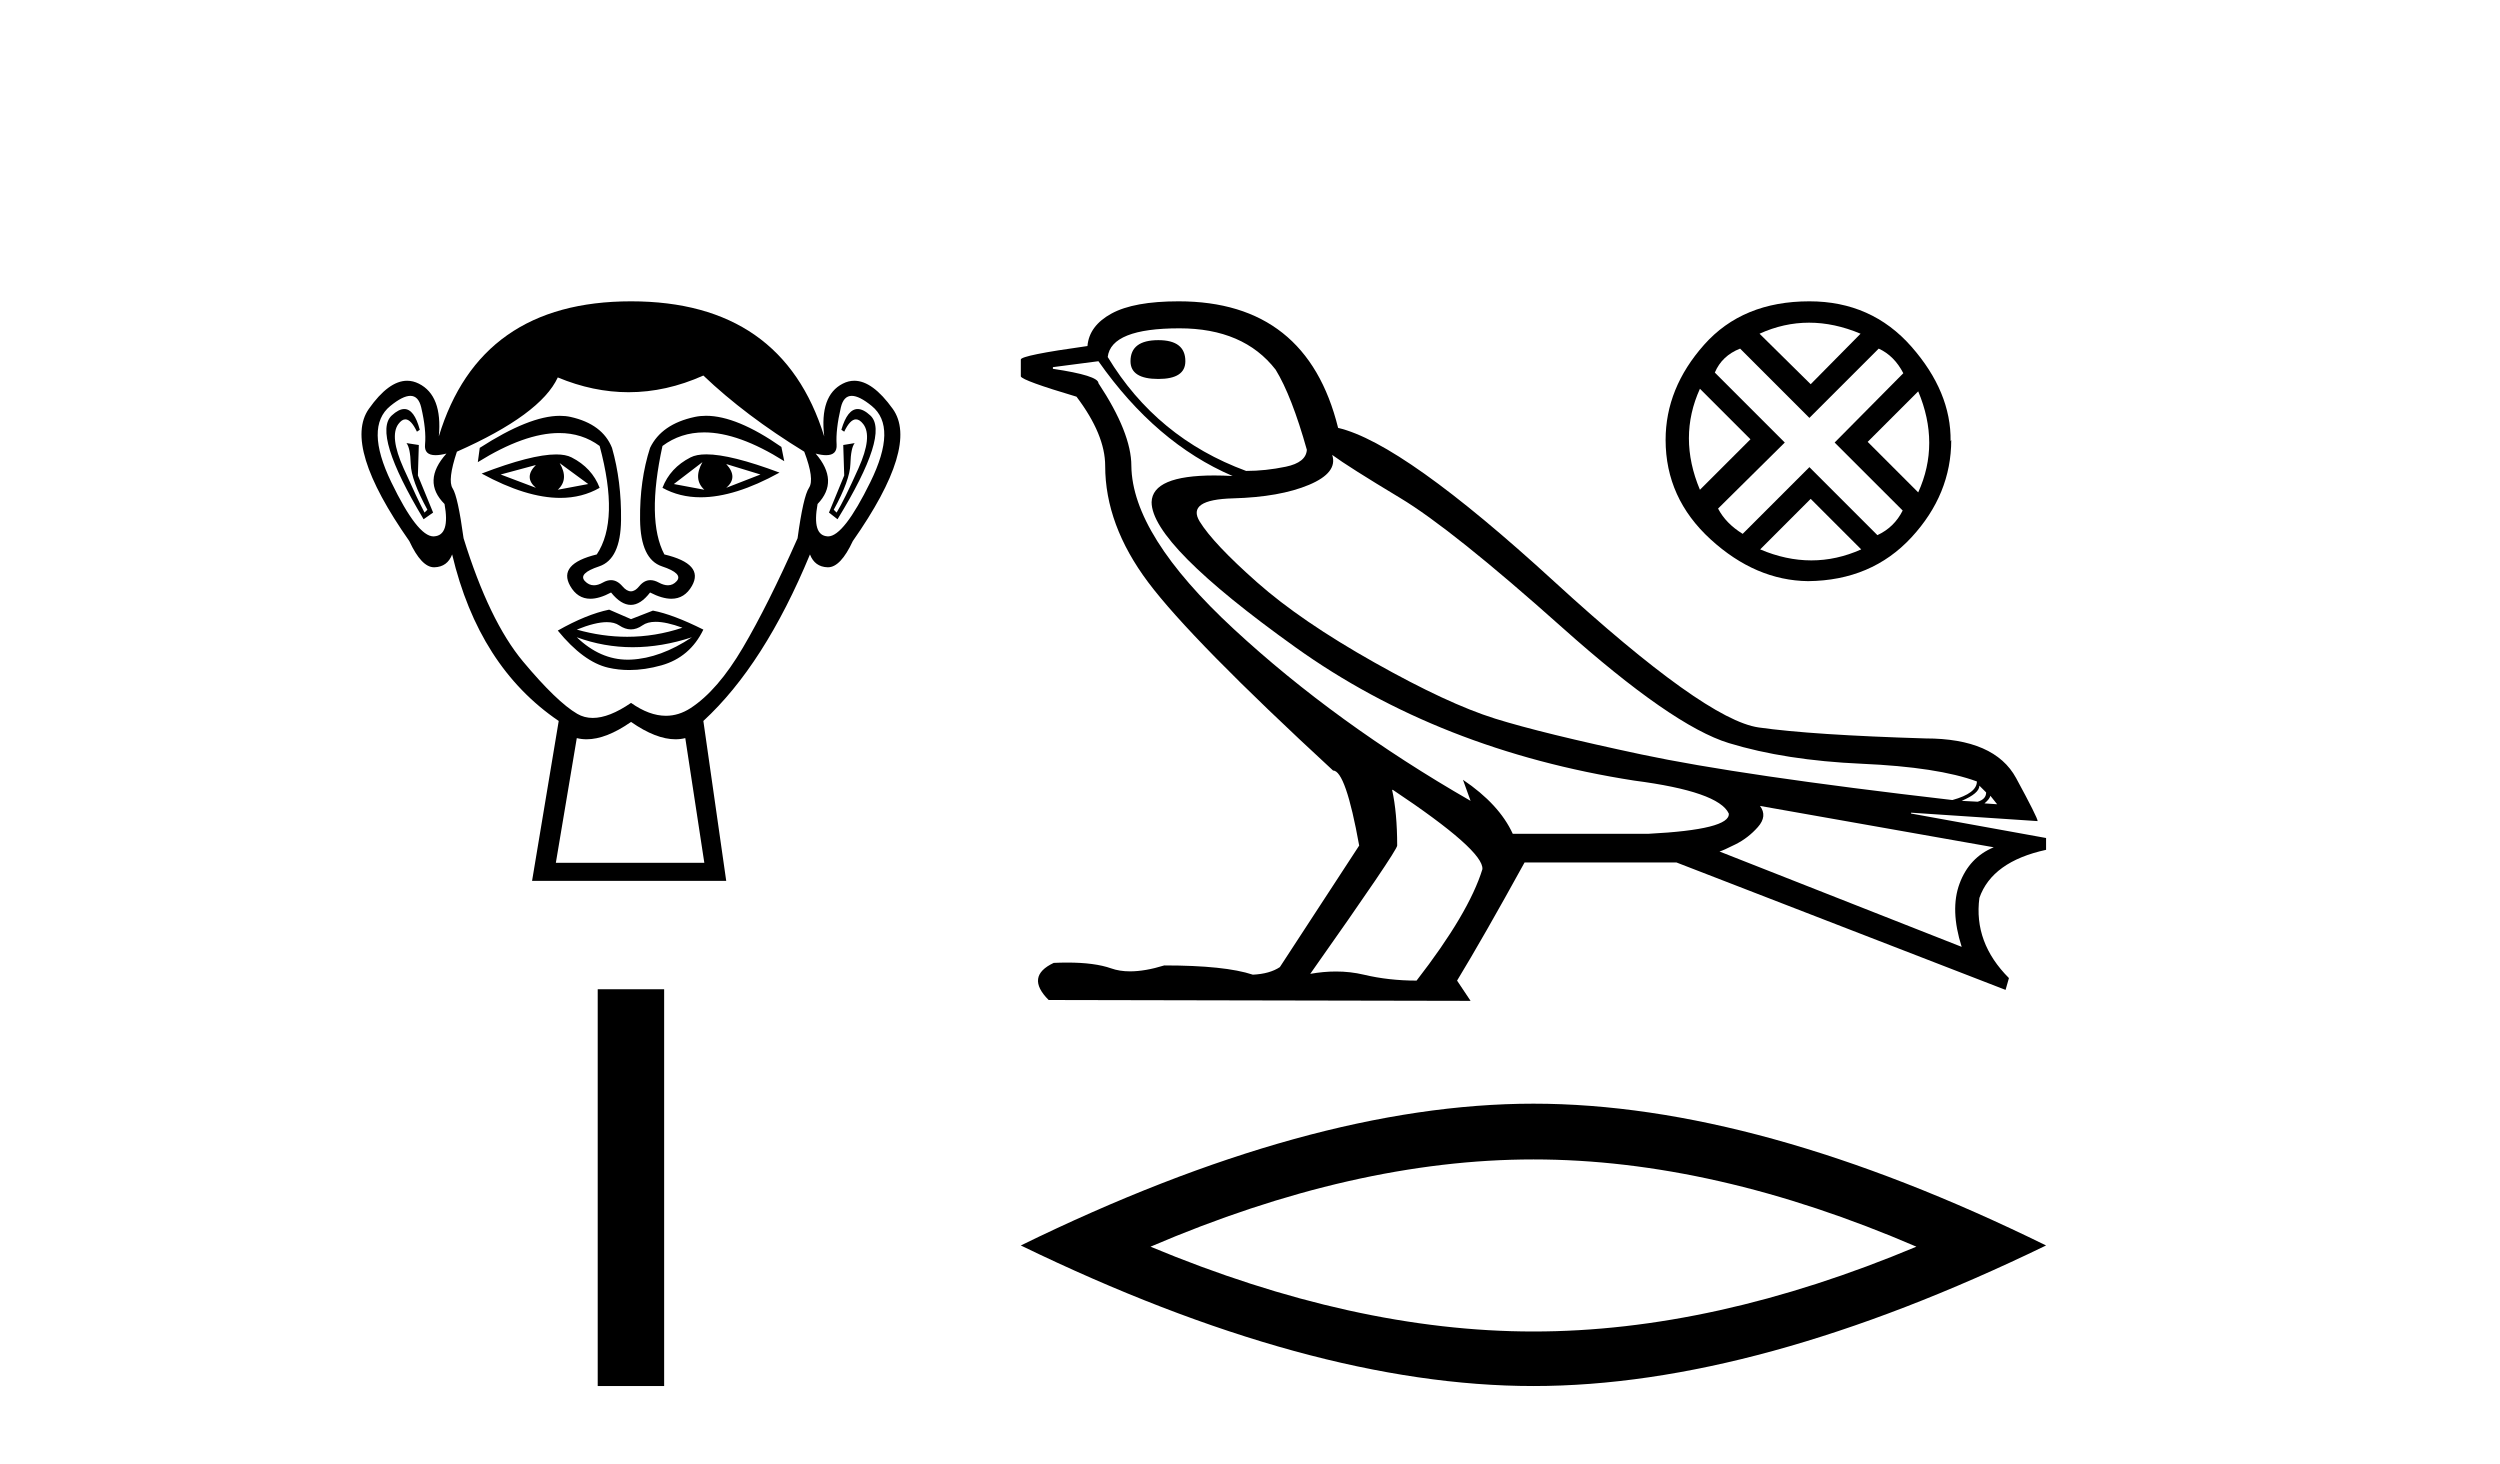 <?xml version='1.0' encoding='UTF-8' standalone='yes'?><svg xmlns='http://www.w3.org/2000/svg' xmlns:xlink='http://www.w3.org/1999/xlink' width='70.0' height='41.0' ><path d='M 15.005 13.02 Q 14.658 13.366 15.005 13.659 L 14.019 13.286 L 15.005 13.02 ZM 20.334 12.993 L 21.293 13.286 L 20.334 13.659 Q 20.68 13.366 20.334 12.993 ZM 15.671 12.967 L 16.47 13.553 L 15.618 13.713 Q 15.937 13.419 15.671 12.967 ZM 19.668 12.94 L 19.668 12.94 Q 19.401 13.419 19.721 13.713 L 18.868 13.553 L 19.668 12.94 ZM 19.779 12.722 Q 19.5 12.722 19.335 12.807 Q 18.762 13.1 18.549 13.659 Q 19.027 13.924 19.619 13.924 Q 20.575 13.924 21.826 13.233 Q 20.463 12.722 19.779 12.722 ZM 15.572 12.724 Q 14.882 12.724 13.486 13.26 Q 14.735 13.941 15.687 13.941 Q 16.3 13.941 16.79 13.659 Q 16.577 13.1 16.004 12.807 Q 15.842 12.724 15.572 12.724 ZM 11.32 11.453 Q 11.164 11.453 10.968 11.634 Q 10.422 12.141 11.861 14.539 L 12.127 14.352 L 11.701 13.313 L 11.727 12.46 L 11.381 12.407 L 11.381 12.407 Q 11.488 12.54 11.501 12.993 Q 11.514 13.446 11.967 14.272 L 11.887 14.352 Q 11.701 14.006 11.301 13.113 Q 10.901 12.22 11.154 11.874 Q 11.251 11.742 11.35 11.742 Q 11.509 11.742 11.674 12.087 L 11.754 12.034 Q 11.6 11.453 11.32 11.453 ZM 24.015 11.453 Q 23.729 11.453 23.558 12.034 L 23.638 12.087 Q 23.802 11.742 23.967 11.742 Q 24.069 11.742 24.171 11.874 Q 24.437 12.22 24.037 13.113 Q 23.638 14.006 23.425 14.352 L 23.345 14.272 Q 23.798 13.446 23.811 12.993 Q 23.824 12.54 23.931 12.407 L 23.931 12.407 L 23.611 12.46 L 23.638 13.313 L 23.211 14.352 L 23.451 14.539 Q 24.917 12.141 24.37 11.634 Q 24.175 11.453 24.015 11.453 ZM 11.49 11.084 Q 11.718 11.084 11.794 11.408 Q 11.94 12.034 11.901 12.447 Q 11.872 12.745 12.196 12.745 Q 12.322 12.745 12.5 12.7 L 12.5 12.7 Q 11.807 13.473 12.447 14.112 Q 12.607 14.992 12.154 15.018 Q 12.146 15.019 12.138 15.019 Q 11.688 15.019 10.955 13.499 Q 10.209 11.954 10.928 11.368 Q 11.276 11.084 11.49 11.084 ZM 23.849 11.084 Q 24.063 11.084 24.41 11.368 Q 25.13 11.954 24.37 13.499 Q 23.624 15.019 23.186 15.019 Q 23.179 15.019 23.171 15.018 Q 22.732 14.992 22.892 14.112 Q 23.505 13.473 22.838 12.7 L 22.838 12.7 Q 23.009 12.745 23.131 12.745 Q 23.444 12.745 23.425 12.447 Q 23.398 12.034 23.544 11.408 Q 23.62 11.084 23.849 11.084 ZM 19.77 11.642 Q 19.605 11.642 19.454 11.674 Q 18.522 11.874 18.202 12.54 Q 17.909 13.446 17.922 14.552 Q 17.936 15.658 18.535 15.858 Q 19.135 16.057 18.948 16.271 Q 18.845 16.388 18.702 16.388 Q 18.585 16.388 18.442 16.31 Q 18.32 16.244 18.211 16.244 Q 18.036 16.244 17.896 16.417 Q 17.782 16.557 17.666 16.557 Q 17.549 16.557 17.429 16.417 Q 17.281 16.244 17.108 16.244 Q 17 16.244 16.883 16.31 Q 16.746 16.388 16.63 16.388 Q 16.487 16.388 16.377 16.271 Q 16.177 16.057 16.777 15.858 Q 17.376 15.658 17.389 14.565 Q 17.403 13.473 17.136 12.54 Q 16.87 11.874 15.977 11.674 Q 15.836 11.643 15.676 11.643 Q 14.824 11.643 13.433 12.54 L 13.379 12.94 Q 14.69 12.125 15.656 12.125 Q 16.3 12.125 16.79 12.487 Q 17.349 14.565 16.71 15.524 Q 15.618 15.791 15.964 16.404 Q 16.168 16.765 16.53 16.765 Q 16.782 16.765 17.11 16.59 Q 17.389 16.937 17.663 16.937 Q 17.936 16.937 18.202 16.59 Q 18.541 16.765 18.799 16.765 Q 19.17 16.765 19.375 16.404 Q 19.721 15.791 18.602 15.524 Q 18.096 14.565 18.549 12.487 Q 19.058 12.107 19.718 12.107 Q 20.679 12.107 21.959 12.913 L 21.879 12.514 Q 20.628 11.642 19.77 11.642 ZM 18.359 17.411 Q 18.657 17.411 19.108 17.576 Q 18.346 17.83 17.562 17.83 Q 16.865 17.83 16.15 17.629 Q 16.666 17.42 16.992 17.42 Q 17.204 17.42 17.336 17.51 Q 17.503 17.623 17.666 17.623 Q 17.829 17.623 17.989 17.51 Q 18.128 17.411 18.359 17.411 ZM 16.15 17.843 Q 16.91 18.122 17.716 18.122 Q 18.522 18.122 19.375 17.843 L 19.375 17.843 Q 18.495 18.429 17.669 18.469 Q 17.622 18.471 17.576 18.471 Q 16.804 18.471 16.15 17.843 ZM 17.056 17.07 Q 16.417 17.203 15.618 17.656 Q 16.337 18.535 17.03 18.695 Q 17.316 18.761 17.621 18.761 Q 18.053 18.761 18.522 18.629 Q 19.321 18.402 19.694 17.629 Q 18.842 17.203 18.282 17.097 L 17.669 17.336 L 17.056 17.07 ZM 19.694 10.515 Q 20.867 11.634 22.519 12.647 Q 22.812 13.419 22.652 13.659 Q 22.492 13.899 22.332 15.071 Q 21.506 16.937 20.8 18.136 Q 20.094 19.335 19.335 19.828 Q 19.004 20.042 18.646 20.042 Q 18.181 20.042 17.669 19.681 Q 17.056 20.102 16.598 20.102 Q 16.36 20.102 16.164 19.988 Q 15.591 19.654 14.645 18.522 Q 13.699 17.39 12.98 15.071 Q 12.82 13.899 12.673 13.673 Q 12.527 13.446 12.793 12.647 Q 15.138 11.608 15.618 10.568 Q 16.612 10.982 17.601 10.982 Q 18.651 10.982 19.694 10.515 ZM 17.669 20.214 Q 18.367 20.7 18.913 20.7 Q 19.056 20.7 19.188 20.667 L 19.721 24.158 L 15.564 24.158 L 16.15 20.667 Q 16.283 20.7 16.425 20.7 Q 16.972 20.7 17.669 20.214 ZM 17.669 8.437 Q 13.433 8.437 12.287 12.22 Q 12.393 11.075 11.727 10.742 Q 11.566 10.661 11.4 10.661 Q 10.883 10.661 10.328 11.448 Q 9.596 12.487 11.461 15.151 Q 11.801 15.884 12.154 15.884 Q 12.161 15.884 12.167 15.884 Q 12.527 15.871 12.66 15.524 Q 13.406 18.669 15.644 20.187 L 14.898 24.664 L 20.334 24.664 L 19.694 20.187 Q 21.4 18.615 22.679 15.524 Q 22.812 15.871 23.171 15.884 Q 23.178 15.884 23.184 15.884 Q 23.537 15.884 23.878 15.151 Q 25.743 12.487 24.997 11.448 Q 24.432 10.661 23.92 10.661 Q 23.756 10.661 23.598 10.742 Q 22.945 11.075 23.078 12.22 Q 21.906 8.437 17.669 8.437 Z' style='fill:#000000;stroke:none' /><path d='M 16.736 27.699 L 16.736 38.809 L 18.596 38.809 L 18.596 27.699 Z' style='fill:#000000;stroke:none' /><path d='M 32.434 9.524 Q 31.654 9.524 31.654 10.114 Q 31.654 10.611 32.434 10.611 Q 33.19 10.611 33.19 10.114 Q 33.19 9.524 32.434 9.524 ZM 33.025 9.193 Q 34.82 9.193 35.718 10.351 Q 36.167 11.083 36.592 12.595 Q 36.569 12.95 36.002 13.068 Q 35.435 13.186 34.891 13.186 Q 32.387 12.264 31.016 9.996 Q 31.111 9.193 33.025 9.193 ZM 37.301 12.737 Q 37.75 13.068 39.203 13.942 Q 40.656 14.816 43.74 17.569 Q 46.823 20.321 48.406 20.806 Q 49.989 21.29 52.127 21.385 Q 54.266 21.479 55.353 21.881 Q 55.353 22.212 54.667 22.401 Q 48.737 21.715 45.961 21.125 Q 43.184 20.534 41.861 20.121 Q 40.538 19.707 38.483 18.549 Q 36.427 17.392 35.198 16.305 Q 33.97 15.218 33.592 14.604 Q 33.214 13.989 34.525 13.954 Q 35.836 13.918 36.651 13.576 Q 37.467 13.233 37.301 12.737 ZM 55.423 21.999 L 55.612 22.188 Q 55.612 22.377 55.376 22.448 L 54.927 22.424 Q 55.423 22.212 55.423 21.999 ZM 55.731 22.282 L 55.92 22.519 L 55.565 22.495 Q 55.707 22.377 55.731 22.282 ZM 30.756 10.114 Q 32.363 12.406 34.513 13.328 Q 34.239 13.313 33.999 13.313 Q 32.266 13.313 32.245 14.06 Q 32.245 15.242 36.273 18.124 Q 40.302 21.007 45.76 21.857 Q 48.123 22.164 48.406 22.779 Q 48.453 23.228 46.161 23.346 L 42.357 23.346 Q 41.979 22.519 40.963 21.834 L 40.963 21.834 L 41.176 22.424 Q 37.396 20.251 34.549 17.616 Q 31.701 14.982 31.678 13.044 Q 31.678 12.123 30.756 10.729 Q 30.756 10.516 29.481 10.327 L 29.481 10.28 L 30.756 10.114 ZM 49.28 22.566 L 55.825 23.724 Q 55.14 24.007 54.868 24.74 Q 54.596 25.472 54.927 26.512 L 48.146 23.842 Q 48.241 23.818 48.595 23.641 Q 48.95 23.464 49.221 23.157 Q 49.493 22.85 49.28 22.566 ZM 39.002 22.117 Q 41.554 23.818 41.507 24.338 Q 41.129 25.567 39.664 27.457 Q 38.884 27.457 38.187 27.291 Q 37.812 27.202 37.406 27.202 Q 37.058 27.202 36.687 27.268 Q 39.121 23.818 39.121 23.676 Q 39.121 22.755 38.979 22.117 ZM 33.001 8.437 Q 31.749 8.437 31.123 8.779 Q 30.496 9.122 30.449 9.689 Q 28.583 9.949 28.583 10.067 L 28.583 10.54 Q 28.63 10.658 30.142 11.107 Q 30.945 12.17 30.945 13.044 Q 30.945 14.698 32.15 16.305 Q 33.355 17.911 37.325 21.574 Q 37.679 21.574 38.057 23.676 L 35.836 27.079 Q 35.553 27.268 35.08 27.291 Q 34.301 27.032 32.599 27.032 Q 32.06 27.198 31.642 27.198 Q 31.346 27.198 31.111 27.114 Q 30.652 26.952 29.883 26.952 Q 29.702 26.952 29.504 26.961 Q 28.701 27.339 29.362 28 L 41.176 28.024 L 40.798 27.457 Q 41.53 26.252 42.688 24.149 L 46.941 24.149 L 56.156 27.717 L 56.25 27.386 Q 55.258 26.394 55.423 25.141 Q 55.778 24.125 57.29 23.795 L 57.29 23.464 L 53.51 22.779 L 53.51 22.755 L 57.054 22.991 Q 57.054 22.897 56.451 21.786 Q 55.849 20.676 53.911 20.676 Q 50.745 20.581 49.245 20.369 Q 47.745 20.156 43.515 16.281 Q 39.286 12.406 37.467 11.981 Q 36.592 8.437 33.001 8.437 Z' style='fill:#000000;stroke:none' /><path d='M 50.654 9.035 Q 51.361 9.035 52.096 9.344 L 50.699 10.758 L 49.267 9.344 Q 49.947 9.035 50.654 9.035 ZM 47.598 10.885 L 49.013 12.3 L 47.598 13.714 Q 46.981 12.245 47.598 10.885 ZM 53.71 10.958 Q 54.327 12.427 53.71 13.787 L 52.295 12.372 L 53.71 10.958 ZM 52.604 9.761 Q 53.039 9.96 53.293 10.45 L 51.37 12.391 L 53.275 14.295 Q 53.039 14.766 52.567 14.984 L 50.663 13.08 L 48.795 14.948 Q 48.324 14.658 48.106 14.24 L 49.974 12.391 L 48.015 10.432 Q 48.215 9.96 48.723 9.761 L 50.663 11.701 L 52.604 9.761 ZM 50.699 13.968 L 52.114 15.383 Q 51.425 15.691 50.718 15.691 Q 50.01 15.691 49.285 15.383 L 50.699 13.968 ZM 50.663 8.437 Q 48.795 8.437 47.716 9.652 Q 46.637 10.867 46.637 12.318 Q 46.637 13.95 47.897 15.102 Q 49.158 16.254 50.627 16.272 Q 52.404 16.254 53.52 15.047 Q 54.635 13.841 54.635 12.318 L 54.635 12.318 L 54.617 12.354 Q 54.635 10.976 53.52 9.706 Q 52.404 8.437 50.663 8.437 Z' style='fill:#000000;stroke:none' /><path d='M 42.936 32.464 Q 47.992 32.464 53.659 34.907 Q 47.992 37.282 42.936 37.282 Q 37.914 37.282 32.214 34.907 Q 37.914 32.464 42.936 32.464 ZM 42.936 30.903 Q 36.693 30.903 28.583 34.873 Q 36.693 38.809 42.936 38.809 Q 49.18 38.809 57.29 34.873 Q 49.214 30.903 42.936 30.903 Z' style='fill:#000000;stroke:none' /></svg>